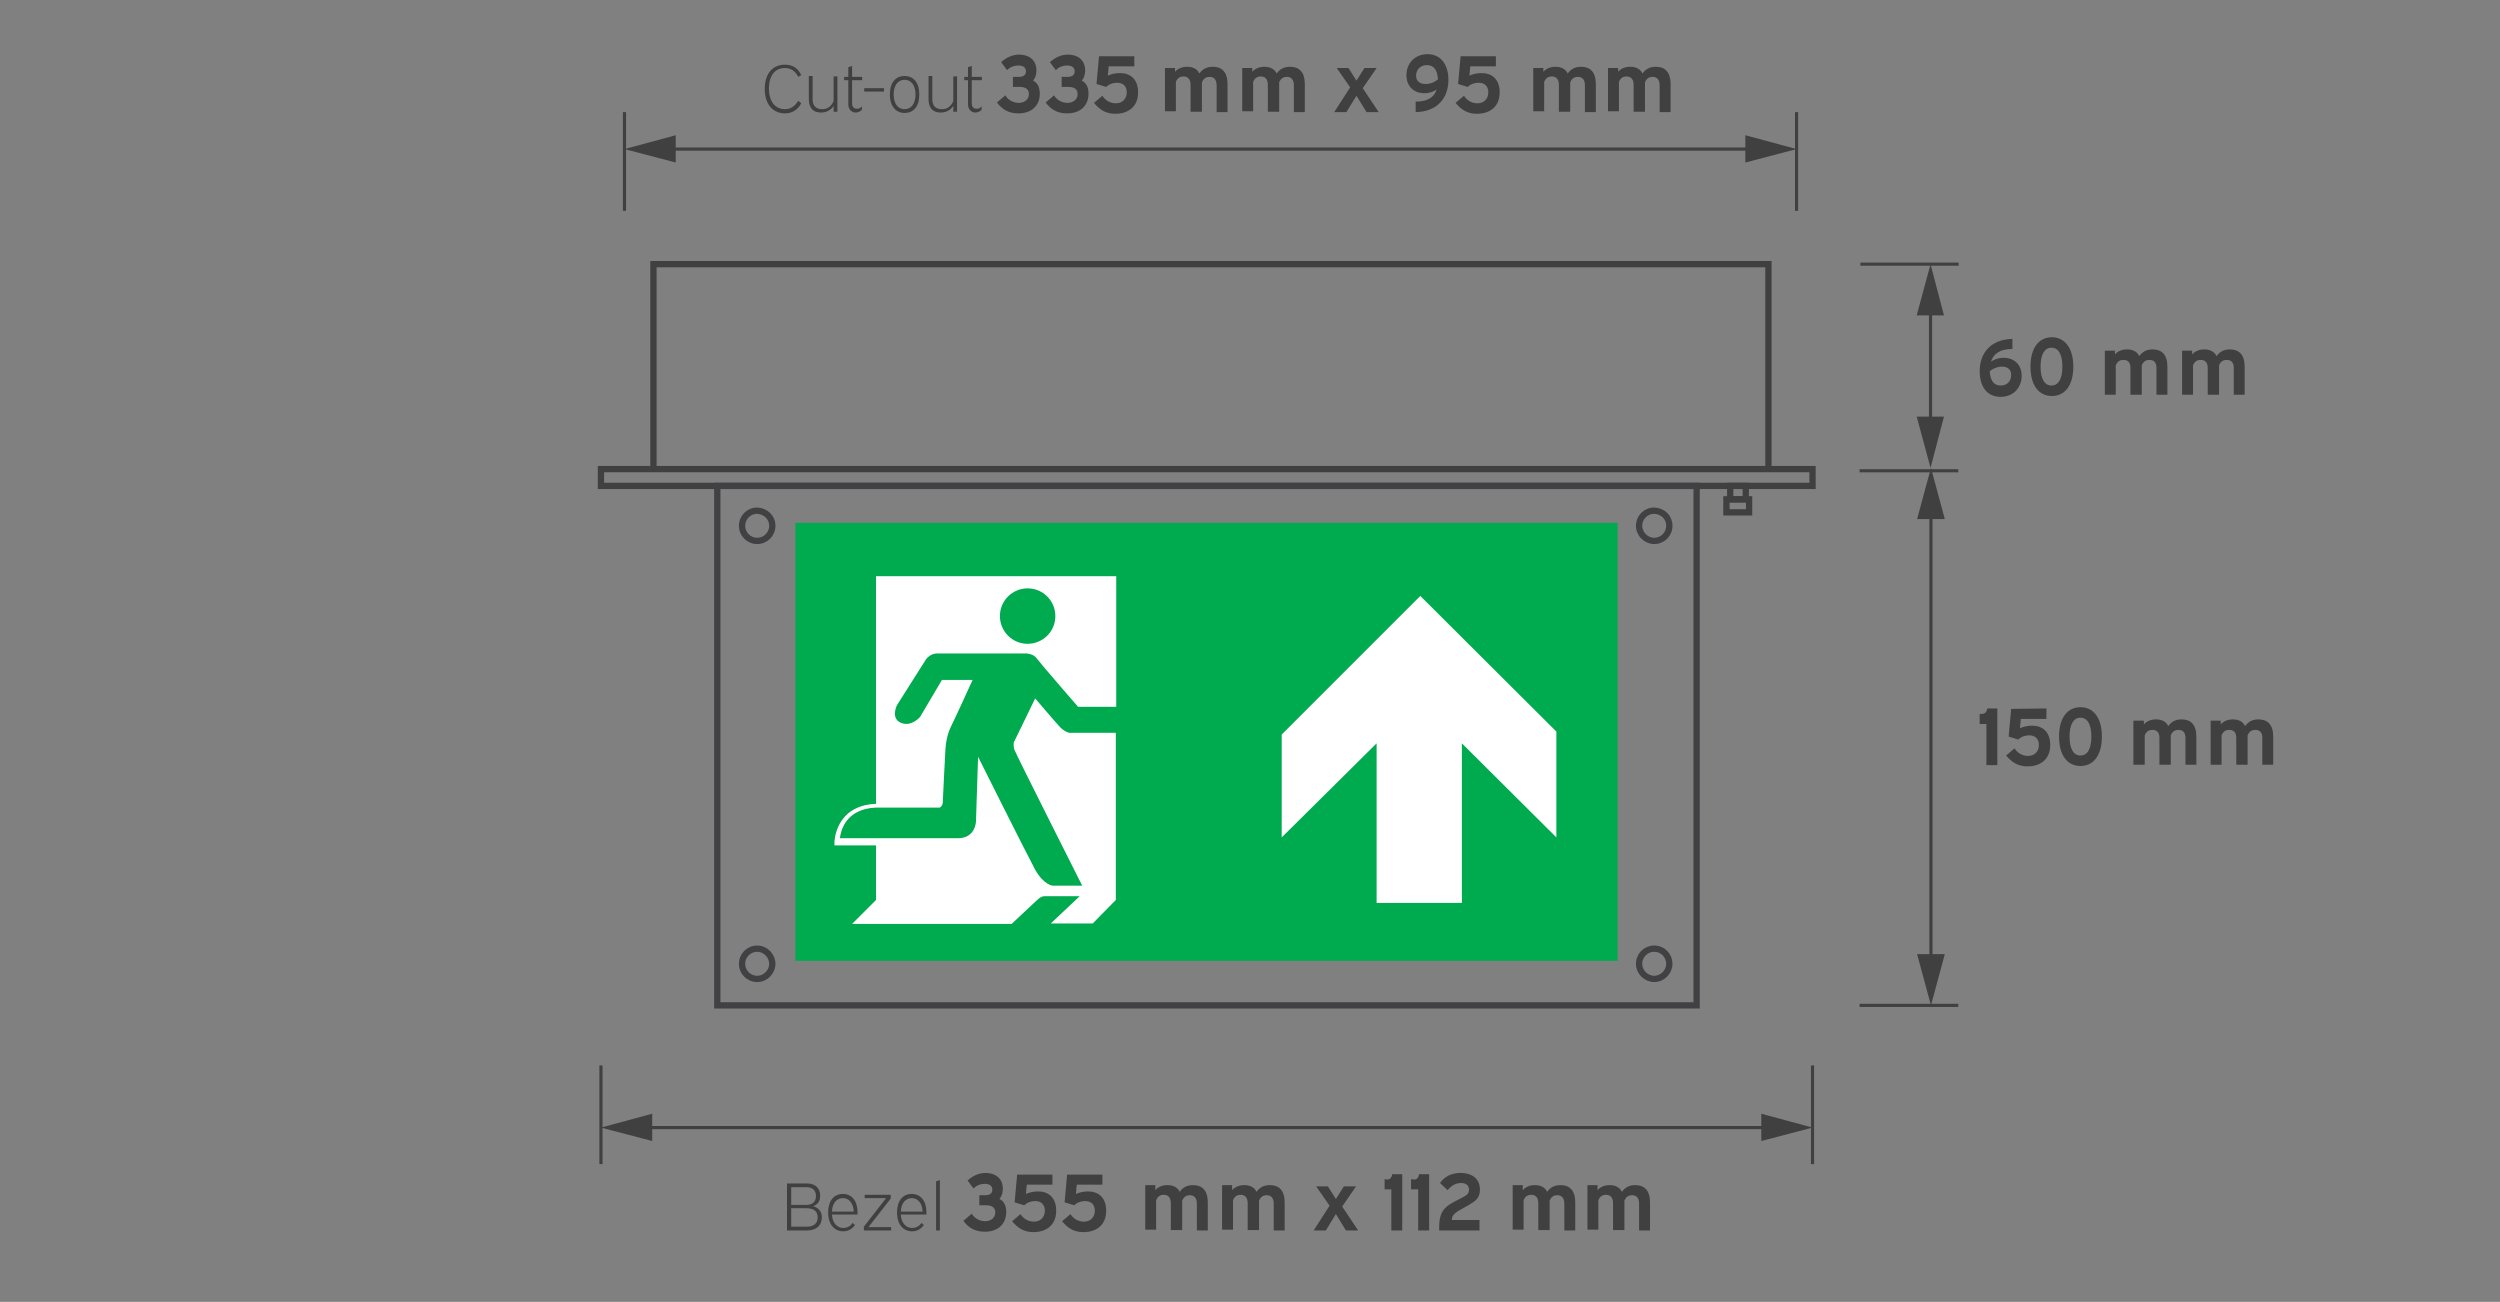 <?xml version="1.0" encoding="UTF-8"?> <svg xmlns="http://www.w3.org/2000/svg" xmlns:xlink="http://www.w3.org/1999/xlink" version="1.1" id="Layer_1" x="0px" y="0px" viewBox="0 0 595.3 310" style="enable-background:new 0 0 595.3 310;" xml:space="preserve"><rect x="0" y="0" width="595.3" height="310" fill="#808080" stroke="none"/> <style type="text/css"> .st0{display:none;} .st1{display:inline;fill:none;stroke:#414042;stroke-width:7;stroke-linejoin:round;stroke-miterlimit:10;} .st2{display:inline;fill:#FFFFFF;stroke:#414042;stroke-width:1.147;} .st3{fill:none;stroke:#404041;stroke-width:0.75;stroke-miterlimit:10;} .st4{fill:#404041;} .st5{fill:none;stroke:#404041;stroke-width:1.5;} .st6{enable-background:new ;} .st7{fill:none;stroke:#404041;stroke-width:0.75;} .st8{fill:none;stroke:#414042;stroke-width:1.5;stroke-miterlimit:10;} .st9{fill:#00AA4E;} .st10{fill:#FFFFFF;} </style> <g class="st0"> <path class="st1" d="M354,60.3c0,0,39.3-3.5,68.4,5.8c13,4.2,26.7,21.9,15.3,48c-9.6,22.1,0,49.5,31.3,41 c27.5-7.5,52.4-6.1,52.4-6.1"></path> <polyline class="st2" points="567,165.3 521.4,165.3 521.4,136.1 533.8,123.7 567,123.7 "></polyline> </g> <line class="st3" x1="466.3" y1="239.4" x2="442.8" y2="239.4"></line> <line class="st3" x1="466.3" y1="112.1" x2="442.8" y2="112.1"></line> <g> <path class="st4" d="M471.9,170c0.8,0,1.2-0.5,1.3-1.3h2.4v13.5H473v-9.8h-1.6V170H471.9z"></path> <path class="st4" d="M487.3,168.7v2.5h-6.1l-0.2,2.2c0.9-0.4,1.9-0.6,2.9-0.6c2.4,0,4.3,1.4,4.3,4.6c0,3.7-2.7,5.1-5.4,5.1 c-2.6,0-4-1.3-5.1-2.6l2-1.7c0.6,1,1.8,1.8,3.2,1.8c1.6,0,2.6-1.1,2.6-2.6s-0.9-2.3-2.3-2.3c-0.9,0-1.9,0.3-2.6,1l-2.3-0.7l0.6-6.6 L487.3,168.7L487.3,168.7z"></path> <path class="st4" d="M500.5,175.4c0,4.6-2.1,7-5.1,7s-5.1-2.4-5.1-7s2.1-7,5.1-7S500.5,170.8,500.5,175.4z M492.8,175.4 c0,3,1,4.5,2.6,4.5s2.6-1.5,2.6-4.5s-1-4.5-2.6-4.5S492.8,172.4,492.8,175.4z"></path> <path class="st4" d="M510.5,171.6v0.9c0.7-0.8,1.7-1.2,2.9-1.2c1.3,0,2.4,0.5,2.9,1.6c0.8-1.1,1.8-1.6,3.2-1.6 c2.1,0,3.5,1.2,3.5,4.1v6.7h-2.6v-6.4c0-1.4-0.7-1.9-1.7-1.9c-0.7,0-1.4,0.3-1.8,1.3v7h-2.7v-6.4c0-1.4-0.7-1.9-1.7-1.9 c-0.7,0-1.4,0.3-1.8,1.3v7H508v-10.5L510.5,171.6L510.5,171.6z"></path> <path class="st4" d="M528.8,171.6v0.9c0.7-0.8,1.7-1.2,2.9-1.2c1.3,0,2.4,0.5,2.9,1.6c0.8-1.1,1.8-1.6,3.2-1.6 c2.1,0,3.5,1.2,3.5,4.1v6.7h-2.6v-6.4c0-1.4-0.7-1.9-1.7-1.9c-0.7,0-1.4,0.3-1.8,1.3v7h-2.7v-6.4c0-1.4-0.7-1.9-1.7-1.9 c-0.7,0-1.4,0.3-1.8,1.3v7h-2.6v-10.5L528.8,171.6L528.8,171.6z"></path> </g> <rect x="143.1" y="111.7" class="st5" width="288.5" height="4"></rect> <polyline class="st5" points="155.6,111.7 155.6,62.9 421.1,62.9 421.1,111.7 "></polyline> <rect x="412" y="115.7" class="st5" width="3.7" height="3.2"></rect> <rect x="411.1" y="118.9" class="st5" width="5.4" height="3.1"></rect> <line class="st3" x1="431.6" y1="253.7" x2="431.6" y2="277.2"></line> <line class="st3" x1="143.1" y1="253.7" x2="143.1" y2="277.2"></line> <g class="st6"> <path class="st4" d="M192.1,281.8c1.9,0,3.2,1,3.2,2.9c0,1.3-0.6,2.2-1.7,2.5c1.3,0.4,2.1,1.2,2.1,2.7c0,1.9-1.3,3.1-3.6,3.1h-4.7 v-11.2H192.1z M188.4,286.9h3.7c1.3,0,2.2-0.7,2.2-2.1c0-1.4-0.9-2.1-2.2-2.1h-3.7V286.9z M188.4,292.1h3.7c1.7,0,2.6-0.8,2.6-2.2 c0-1.5-0.9-2.2-2.8-2.2h-3.5V292.1z"></path> <path class="st4" d="M198.1,289.2c0.1,2.1,1.3,3.2,2.7,3.2c1,0,1.8-0.5,2.2-1.2l0.6,0.5c-0.5,0.7-1.4,1.5-2.8,1.5 c-2,0-3.6-1.5-3.6-4.5c0-2.8,1.4-4.4,3.5-4.4s3.5,1.6,3.5,4.4c0,0.2,0,0.3,0,0.5H198.1z M198.1,288.5h5.2c-0.1-2.1-1.2-3.2-2.6-3.2 C199.3,285.3,198.2,286.4,198.1,288.5z"></path> <path class="st4" d="M212.1,284.6v0.8l-5.3,6.8h5.4v0.8h-6.5v-0.9l5.3-6.8h-5.1v-0.8H212.1z"></path> <path class="st4" d="M214.5,289.2c0.1,2.1,1.3,3.2,2.7,3.2c1,0,1.8-0.5,2.2-1.2l0.6,0.5c-0.5,0.7-1.4,1.5-2.8,1.5 c-2,0-3.6-1.5-3.6-4.5c0-2.8,1.4-4.4,3.5-4.4s3.5,1.6,3.5,4.4c0,0.2,0,0.3,0,0.5H214.5z M214.5,288.5h5.2c-0.1-2.1-1.2-3.2-2.6-3.2 C215.7,285.3,214.6,286.4,214.5,288.5z"></path> <path class="st4" d="M223.8,281v12h-0.9v-11.7L223.8,281z"></path> </g> <g class="st6"> <path class="st4" d="M230.4,281.1c1.2-1.1,2.7-1.8,4.3-1.8c2.1,0,4.1,1.1,4.1,3.8c0,1-0.3,1.8-0.8,2.4c1,0.5,1.6,1.5,1.6,3.1 c0,2.8-1.9,4.7-5.1,4.7c-2.5,0-4-1.1-5.1-2.6l2-1.7c0.6,1.1,1.9,1.8,3.2,1.8c1.2,0,2.4-0.7,2.4-2.1c0-1.1-0.7-1.7-2.2-1.7h-1.6 v-2.4h1.5c0.9,0,1.6-0.4,1.6-1.3c0-1.1-0.9-1.4-1.8-1.4c-1.2,0-2.1,0.5-2.7,1.1L230.4,281.1z"></path> <path class="st4" d="M250.6,279.6v2.5h-6.1l-0.2,2.2c0.9-0.4,1.9-0.6,2.9-0.6c2.4,0,4.3,1.4,4.3,4.6c0,3.7-2.7,5.1-5.4,5.1 c-2.6,0-4-1.3-5.1-2.6l2-1.7c0.6,1,1.8,1.8,3.2,1.8c1.6,0,2.6-1.1,2.6-2.6c0-1.5-0.9-2.3-2.3-2.3c-0.9,0-1.9,0.3-2.6,1l-2.3-0.7 l0.6-6.6H250.6z"></path> </g> <g class="st6"> <path class="st4" d="M262.5,279.6v2.5h-6.1l-0.2,2.2c0.9-0.4,1.9-0.6,2.9-0.6c2.4,0,4.3,1.4,4.3,4.6c0,3.7-2.7,5.1-5.4,5.1 c-2.6,0-4-1.3-5.1-2.6l2-1.7c0.6,1,1.8,1.8,3.2,1.8c1.6,0,2.6-1.1,2.6-2.6c0-1.5-0.9-2.3-2.3-2.3c-0.9,0-1.9,0.3-2.6,1l-2.3-0.7 l0.6-6.6H262.5z"></path> </g> <g class="st6"> <path class="st4" d="M275.1,282.5v0.9c0.7-0.8,1.7-1.2,2.9-1.2c1.3,0,2.4,0.5,2.9,1.6c0.8-1.1,1.8-1.6,3.2-1.6 c2.1,0,3.5,1.2,3.5,4.1v6.7h-2.6v-6.4c0-1.4-0.7-2-1.7-2c-0.7,0-1.4,0.3-1.8,1.3v7h-2.7v-6.4c0-1.4-0.7-2-1.7-2 c-0.7,0-1.4,0.3-1.8,1.3v7h-2.6v-10.6H275.1z"></path> </g> <g class="st6"> <path class="st4" d="M293.4,282.5v0.9c0.7-0.8,1.7-1.2,2.9-1.2c1.3,0,2.4,0.5,2.9,1.6c0.8-1.1,1.8-1.6,3.2-1.6 c2.1,0,3.5,1.2,3.5,4.1v6.7h-2.6v-6.4c0-1.4-0.7-2-1.7-2c-0.7,0-1.4,0.3-1.8,1.3v7h-2.7v-6.4c0-1.4-0.7-2-1.7-2 c-0.7,0-1.4,0.3-1.8,1.3v7h-2.6v-10.6H293.4z"></path> <path class="st4" d="M322.9,282.5l-3.3,4.8l3.8,5.7h-2.9l-2.4-3.9l-2.4,3.9h-2.9l3.8-5.9l-3.2-4.6h2.8l1.9,3l1.9-3H322.9z"></path> <path class="st4" d="M330.2,280.9c0.8,0,1.2-0.5,1.3-1.3h2.4V293h-2.6v-9.8h-1.6v-2.4H330.2z"></path> <path class="st4" d="M336.6,280.9c0.8,0,1.2-0.5,1.3-1.3h2.4V293h-2.6v-9.8H336v-2.4H336.6z"></path> <path class="st4" d="M342.9,281.7c1.1-1.6,2.8-2.4,4.9-2.4c2.5,0,4.6,1.2,4.6,4c0,1.3-0.5,2.2-1.5,2.9c-1.1,0.8-2.8,1.6-3.9,2.3 c-1,0.7-1.3,1.3-1.3,2h6.6v2.5h-9.6v-0.8c0-2,0.4-3.7,1.7-4.8c1.1-1,3.1-1.8,4.1-2.4c1-0.5,1.3-1,1.3-1.7c0-1.1-0.8-1.6-1.9-1.6 c-1.3,0-2.4,0.7-3.2,1.7L342.9,281.7z"></path> <path class="st4" d="M362.6,282.5v0.9c0.7-0.8,1.7-1.2,2.9-1.2c1.3,0,2.4,0.5,2.9,1.6c0.8-1.1,1.8-1.6,3.2-1.6 c2.1,0,3.5,1.2,3.5,4.1v6.7h-2.6v-6.4c0-1.4-0.7-2-1.7-2c-0.7,0-1.4,0.3-1.8,1.3v7h-2.7v-6.4c0-1.4-0.7-2-1.7-2 c-0.7,0-1.4,0.3-1.8,1.3v7h-2.6v-10.6H362.6z"></path> <path class="st4" d="M380.4,282.5v0.9c0.7-0.8,1.7-1.2,2.9-1.2c1.3,0,2.4,0.5,2.9,1.6c0.8-1.1,1.8-1.6,3.2-1.6 c2.1,0,3.5,1.2,3.5,4.1v6.7h-2.6v-6.4c0-1.4-0.7-2-1.7-2c-0.7,0-1.4,0.3-1.8,1.3v7h-2.7v-6.4c0-1.4-0.7-2-1.7-2 c-0.7,0-1.4,0.3-1.8,1.3v7H378v-10.6H380.4z"></path> </g> <g class="st6"> <path class="st4" d="M190.1,18.3c-0.7-1.3-1.7-2.1-3.2-2.1c-2.3,0-3.8,1.7-3.8,4.9c0,3.2,1.6,4.9,3.8,4.9c1.3,0,2.3-0.6,3.2-2 l0.7,0.6c-0.9,1.6-2.2,2.4-3.9,2.4c-2.7,0-4.8-2-4.8-5.8c0-3.8,2-5.8,4.8-5.8c2,0,3.2,1,3.9,2.5L190.1,18.3z"></path> <path class="st4" d="M193.5,18.3v5.3c0,1.7,0.9,2.4,2.3,2.4c1.2,0,2.1-0.6,2.7-1.9v-5.9h0.9v8.4h-0.9v-1.4c-0.6,1-1.7,1.6-3,1.6 c-1.7,0-2.9-0.9-2.9-3.2v-5.5H193.5z"></path> <path class="st4" d="M202,18.3V16l0.9-0.3v2.6h2.4v0.8h-2.4v5.5c0,0.9,0.5,1.3,1.1,1.3c0.4,0,0.9-0.1,1.3-0.6l-0.1,0.9 c-0.3,0.3-0.9,0.6-1.4,0.6c-1,0-1.8-0.7-1.8-2v-5.7H201v-0.8H202z"></path> <path class="st4" d="M210.5,21v0.8h-4.7V21H210.5z"></path> <path class="st4" d="M218.9,22.5c0,2.9-1.4,4.4-3.5,4.4c-2,0-3.5-1.5-3.5-4.4c0-2.9,1.4-4.4,3.5-4.4S218.9,19.6,218.9,22.5z M212.8,22.5c0,2.3,1.1,3.5,2.6,3.5c1.5,0,2.6-1.2,2.6-3.5c0-2.3-1.1-3.5-2.6-3.5S212.8,20.2,212.8,22.5z"></path> <path class="st4" d="M222,18.3v5.3c0,1.7,0.9,2.4,2.3,2.4c1.2,0,2.1-0.6,2.7-1.9v-5.9h0.9v8.4H227v-1.4c-0.6,1-1.7,1.6-3,1.6 c-1.7,0-2.9-0.9-2.9-3.2v-5.5H222z"></path> <path class="st4" d="M230.5,18.3V16l0.9-0.3v2.6h2.4v0.8h-2.4v5.5c0,0.9,0.5,1.3,1.1,1.3c0.4,0,0.9-0.1,1.3-0.6l-0.1,0.9 c-0.3,0.3-0.9,0.6-1.4,0.6c-1,0-1.8-0.7-1.8-2v-5.7h-0.9v-0.8H230.5z"></path> </g> <g class="st6"> <path class="st4" d="M238.4,14.8c1.2-1.1,2.7-1.8,4.3-1.8c2.1,0,4.1,1.1,4.1,3.8c0,1-0.3,1.8-0.8,2.4c1,0.5,1.6,1.5,1.6,3.1 c0,2.8-1.9,4.7-5.1,4.7c-2.5,0-4-1.1-5.1-2.6l2-1.7c0.6,1.1,1.9,1.8,3.2,1.8c1.2,0,2.4-0.7,2.4-2.1c0-1.1-0.7-1.7-2.2-1.7h-1.6 v-2.4h1.5c0.9,0,1.6-0.4,1.6-1.3c0-1.1-0.9-1.4-1.8-1.4c-1.2,0-2.1,0.5-2.7,1.1L238.4,14.8z"></path> <path class="st4" d="M250,14.8c1.2-1.1,2.7-1.8,4.3-1.8c2.1,0,4.1,1.1,4.1,3.8c0,1-0.3,1.8-0.8,2.4c1,0.5,1.6,1.5,1.6,3.1 c0,2.8-1.9,4.7-5.1,4.7c-2.5,0-4-1.1-5.1-2.6l2-1.7c0.6,1.1,1.9,1.8,3.2,1.8c1.2,0,2.4-0.7,2.4-2.1c0-1.1-0.7-1.7-2.2-1.7h-1.6 v-2.4h1.5c0.9,0,1.6-0.4,1.6-1.3c0-1.1-0.9-1.4-1.8-1.4c-1.2,0-2.1,0.5-2.7,1.1L250,14.8z"></path> <path class="st4" d="M270.1,13.3v2.5H264l-0.2,2.2c0.9-0.4,1.9-0.6,2.9-0.6c2.4,0,4.3,1.4,4.3,4.6c0,3.7-2.7,5.1-5.4,5.1 c-2.6,0-4-1.3-5.1-2.6l2-1.7c0.6,1,1.8,1.8,3.2,1.8c1.6,0,2.6-1.1,2.6-2.6c0-1.5-0.9-2.3-2.3-2.3c-0.9,0-1.9,0.3-2.6,1l-2.3-0.7 l0.6-6.6H270.1z"></path> </g> <g class="st6"> <path class="st4" d="M279.8,16.2v0.9c0.7-0.8,1.7-1.2,2.9-1.2c1.3,0,2.4,0.5,2.9,1.6c0.8-1.1,1.8-1.6,3.2-1.6 c2.1,0,3.5,1.2,3.5,4.1v6.7h-2.6v-6.4c0-1.4-0.7-2-1.7-2c-0.7,0-1.4,0.3-1.8,1.3v7h-2.7v-6.4c0-1.4-0.7-2-1.7-2 c-0.7,0-1.4,0.3-1.8,1.3v7h-2.6V16.2H279.8z"></path> </g> <g class="st6"> <path class="st4" d="M298.2,16.2v0.9c0.7-0.8,1.7-1.2,2.9-1.2c1.3,0,2.4,0.5,2.9,1.6c0.8-1.1,1.8-1.6,3.2-1.6 c2.1,0,3.5,1.2,3.5,4.1v6.7h-2.6v-6.4c0-1.4-0.7-2-1.7-2c-0.7,0-1.4,0.3-1.8,1.3v7h-2.7v-6.4c0-1.4-0.7-2-1.7-2 c-0.7,0-1.4,0.3-1.8,1.3v7h-2.6V16.2H298.2z"></path> <path class="st4" d="M327.8,16.2l-3.3,4.8l3.8,5.7h-2.9l-2.4-3.9l-2.4,3.9h-2.9l3.8-5.9l-3.2-4.6h2.8l1.9,3l1.9-3H327.8z"></path> <path class="st4" d="M342.1,21.3c-0.7,0.5-1.7,0.9-2.9,0.9c-2.6,0-4.3-1.7-4.3-4.3c0-2.7,1.9-5,5-5c3.5,0,5,2.9,5,6.1 c0,4.5-2.8,7.6-7.8,7.7v-2.5C339.9,24.2,341.5,23.2,342.1,21.3z M342.4,18.9c-0.1-2.1-0.9-3.4-2.6-3.4c-1.6,0-2.6,1.1-2.6,2.5 c0,1.2,0.7,2,2.3,2C340.6,20,341.6,19.6,342.4,18.9z"></path> <path class="st4" d="M356.2,13.3v2.5h-6.1l-0.2,2.2c0.9-0.4,1.9-0.6,2.9-0.6c2.4,0,4.3,1.4,4.3,4.6c0,3.7-2.7,5.1-5.4,5.1 c-2.6,0-4-1.3-5.1-2.6l2-1.7c0.6,1,1.8,1.8,3.2,1.8c1.6,0,2.6-1.1,2.6-2.6c0-1.5-0.9-2.3-2.3-2.3c-0.9,0-1.9,0.3-2.6,1l-2.3-0.7 l0.6-6.6H356.2z"></path> <path class="st4" d="M367.5,16.2v0.9c0.7-0.8,1.7-1.2,2.9-1.2c1.3,0,2.4,0.5,2.9,1.6c0.8-1.1,1.8-1.6,3.2-1.6 c2.1,0,3.5,1.2,3.5,4.1v6.7h-2.6v-6.4c0-1.4-0.7-2-1.7-2c-0.7,0-1.4,0.3-1.8,1.3v7h-2.7v-6.4c0-1.4-0.7-2-1.7-2 c-0.7,0-1.4,0.3-1.8,1.3v7h-2.6V16.2H367.5z"></path> <path class="st4" d="M385.3,16.2v0.9c0.7-0.8,1.7-1.2,2.9-1.2c1.3,0,2.4,0.5,2.9,1.6c0.8-1.1,1.8-1.6,3.2-1.6 c2.1,0,3.5,1.2,3.5,4.1v6.7h-2.6v-6.4c0-1.4-0.7-2-1.7-2c-0.7,0-1.4,0.3-1.8,1.3v7H389v-6.4c0-1.4-0.7-2-1.7-2 c-0.7,0-1.4,0.3-1.8,1.3v7h-2.6V16.2H385.3z"></path> </g> <line class="st3" x1="466.4" y1="62.9" x2="443" y2="62.9"></line> <g> <path class="st4" d="M479.2,83.1c-2.9,0-4.5,1.1-5.1,3c0.8-0.5,1.7-0.9,3-0.9c2.6,0,4.3,1.7,4.3,4.3c0,2.7-1.9,5-5,5 c-3.6,0-5-2.9-5-6.1c0-4.5,2.8-7.6,7.8-7.7L479.2,83.1L479.2,83.1z M473.8,88.4c0.1,2.1,0.9,3.4,2.6,3.4c1.6,0,2.5-1.1,2.5-2.5 c0-1.2-0.7-2-2.2-2C475.7,87.3,474.6,87.7,473.8,88.4z"></path> <path class="st4" d="M493.7,87.3c0,4.6-2.1,7-5.1,7s-5.1-2.4-5.1-7s2.1-7,5.1-7C491.5,80.3,493.7,82.7,493.7,87.3z M485.9,87.3 c0,3,1,4.5,2.6,4.5s2.6-1.5,2.6-4.5s-1-4.5-2.6-4.5S485.9,84.3,485.9,87.3z"></path> <path class="st4" d="M503.6,83.5v0.9c0.7-0.8,1.7-1.2,2.9-1.2c1.3,0,2.4,0.5,2.9,1.6c0.8-1.1,1.8-1.6,3.2-1.6 c2.1,0,3.5,1.2,3.5,4.1V94h-2.6v-6.4c0-1.4-0.7-1.9-1.7-1.9c-0.7,0-1.4,0.3-1.8,1.3v7h-2.7v-6.4c0-1.4-0.7-1.9-1.7-1.9 c-0.7,0-1.4,0.3-1.8,1.3v7h-2.6V83.5H503.6z"></path> <path class="st4" d="M522,83.5v0.9c0.7-0.8,1.7-1.2,2.9-1.2c1.3,0,2.4,0.5,2.9,1.6c0.8-1.1,1.8-1.6,3.2-1.6c2.1,0,3.5,1.2,3.5,4.1 V94h-2.6v-6.4c0-1.4-0.7-1.9-1.7-1.9c-0.7,0-1.4,0.3-1.8,1.3v7h-2.7v-6.4c0-1.4-0.7-1.9-1.7-1.9c-0.7,0-1.4,0.3-1.8,1.3v7h-2.6 V83.5H522z"></path> </g> <g> <g> <line class="st7" x1="459.8" y1="229.5" x2="459.8" y2="121.4"></line> <g> <polygon class="st4" points="463.1,227.2 459.8,239.4 456.5,227.2 "></polygon> </g> <g> <polygon class="st4" points="463.1,123.6 459.8,111.4 456.5,123.6 "></polygon> </g> </g> </g> <g> <g> <line class="st7" x1="459.7" y1="101.4" x2="459.7" y2="72.9"></line> <g> <polygon class="st4" points="462.9,99.2 459.7,111.4 456.4,99.2 "></polygon> </g> <g> <polygon class="st4" points="462.9,75.1 459.7,62.9 456.4,75.1 "></polygon> </g> </g> </g> <g> <g> <line class="st7" x1="153.1" y1="268.5" x2="421.7" y2="268.5"></line> <g> <polygon class="st4" points="155.3,271.7 143.1,268.5 155.3,265.2 "></polygon> </g> <g> <polygon class="st4" points="419.4,271.7 431.6,268.5 419.4,265.2 "></polygon> </g> </g> </g> <rect x="170.8" y="115.7" class="st8" width="233.2" height="123.7"></rect> <path class="st8" d="M397.5,229.5c0,1.9-1.6,3.6-3.6,3.6c-1.9,0-3.6-1.6-3.6-3.6s1.6-3.6,3.6-3.6C396,225.9,397.5,227.6,397.5,229.5 z"></path> <path class="st8" d="M183.9,229.5c0,1.9-1.6,3.6-3.6,3.6s-3.6-1.6-3.6-3.6s1.6-3.6,3.6-3.6S183.9,227.6,183.9,229.5z"></path> <path class="st8" d="M397.5,125.2c0,2-1.6,3.6-3.6,3.6c-1.9,0-3.6-1.6-3.6-3.6s1.6-3.6,3.6-3.6C396,121.7,397.5,123.2,397.5,125.2z"></path> <path class="st8" d="M183.9,125.2c0,2-1.6,3.6-3.6,3.6s-3.6-1.6-3.6-3.6s1.6-3.6,3.6-3.6C182.3,121.7,183.9,123.2,183.9,125.2z"></path> <rect x="189.4" y="124.5" class="st9" width="195.8" height="104.3"></rect> <path class="st10" d="M220.5,157c0,0,1-1.4,2.6-1.4s21.3,0,21.3,0s1.7,0.1,2.4,1.1s9.9,11.6,9.9,11.6h9.1v-31.1h-57.2v54.2 c-9.8,0.4-9.9,9.1-9.9,9.2v0.7h9.9v13l-5.7,5.7h38c1.2-1.1,5.5-5.2,6.3-5.9c0.9-0.8,1.6-0.7,1.6-0.7h8.3l-6.9,6.5h10l5.5-5.6v-39.8 h-11.1c0,0-1.3-0.3-2.4-1.6c-1.2-1.3-5.7-6.6-5.7-6.6l-5.1,10.5c0,0-0.1,0.9,0.1,1.6c0.2,0.8,16.2,32.5,16.2,32.5h-7 c0,0-2.1-0.1-4.2-3.8c-2-3.7-13.6-26.9-13.6-26.9l-0.5,15.4c0,0-0.1,4-4.3,4c-2.6,0-28.1,0-28.1,0c0.2-1.8,1.4-7,8.6-7.3 c7.9,0,15.2,0,15.2,0s0.7-0.4,0.7-1.3c0-0.9,0.6-12,0.6-12s0-3.2,1.3-5.9c1.3-2.6,5.2-11.2,5.2-11.2h-7.3l-5.2,8.8 c0,0-2.1,2.5-4.6,1.4s-0.9-4.2-0.9-4.2L220.5,157z M244.7,140.1c3.7,0,6.6,3,6.6,6.6c0,3.7-3,6.6-6.6,6.6c-3.7,0-6.6-3-6.6-6.6 C238.1,143,241.1,140.1,244.7,140.1z"></path> <polyline class="st10" points="327.8,177 305.2,199.4 305.2,174.9 338.2,141.9 370.6,174.2 370.6,199.4 348.1,177 348.1,215 327.8,215 "></polyline> <line class="st3" x1="148.7" y1="50.2" x2="148.7" y2="26.7"></line> <line class="st3" x1="427.8" y1="50.2" x2="427.8" y2="26.7"></line> <g> <g> <line class="st7" x1="417.8" y1="35.5" x2="158.6" y2="35.5"></line> <g> <polygon class="st4" points="415.6,32.2 427.8,35.5 415.6,38.7 "></polygon> </g> <g> <polygon class="st4" points="160.9,32.2 148.7,35.5 160.9,38.7 "></polygon> </g> </g> </g> </svg> 